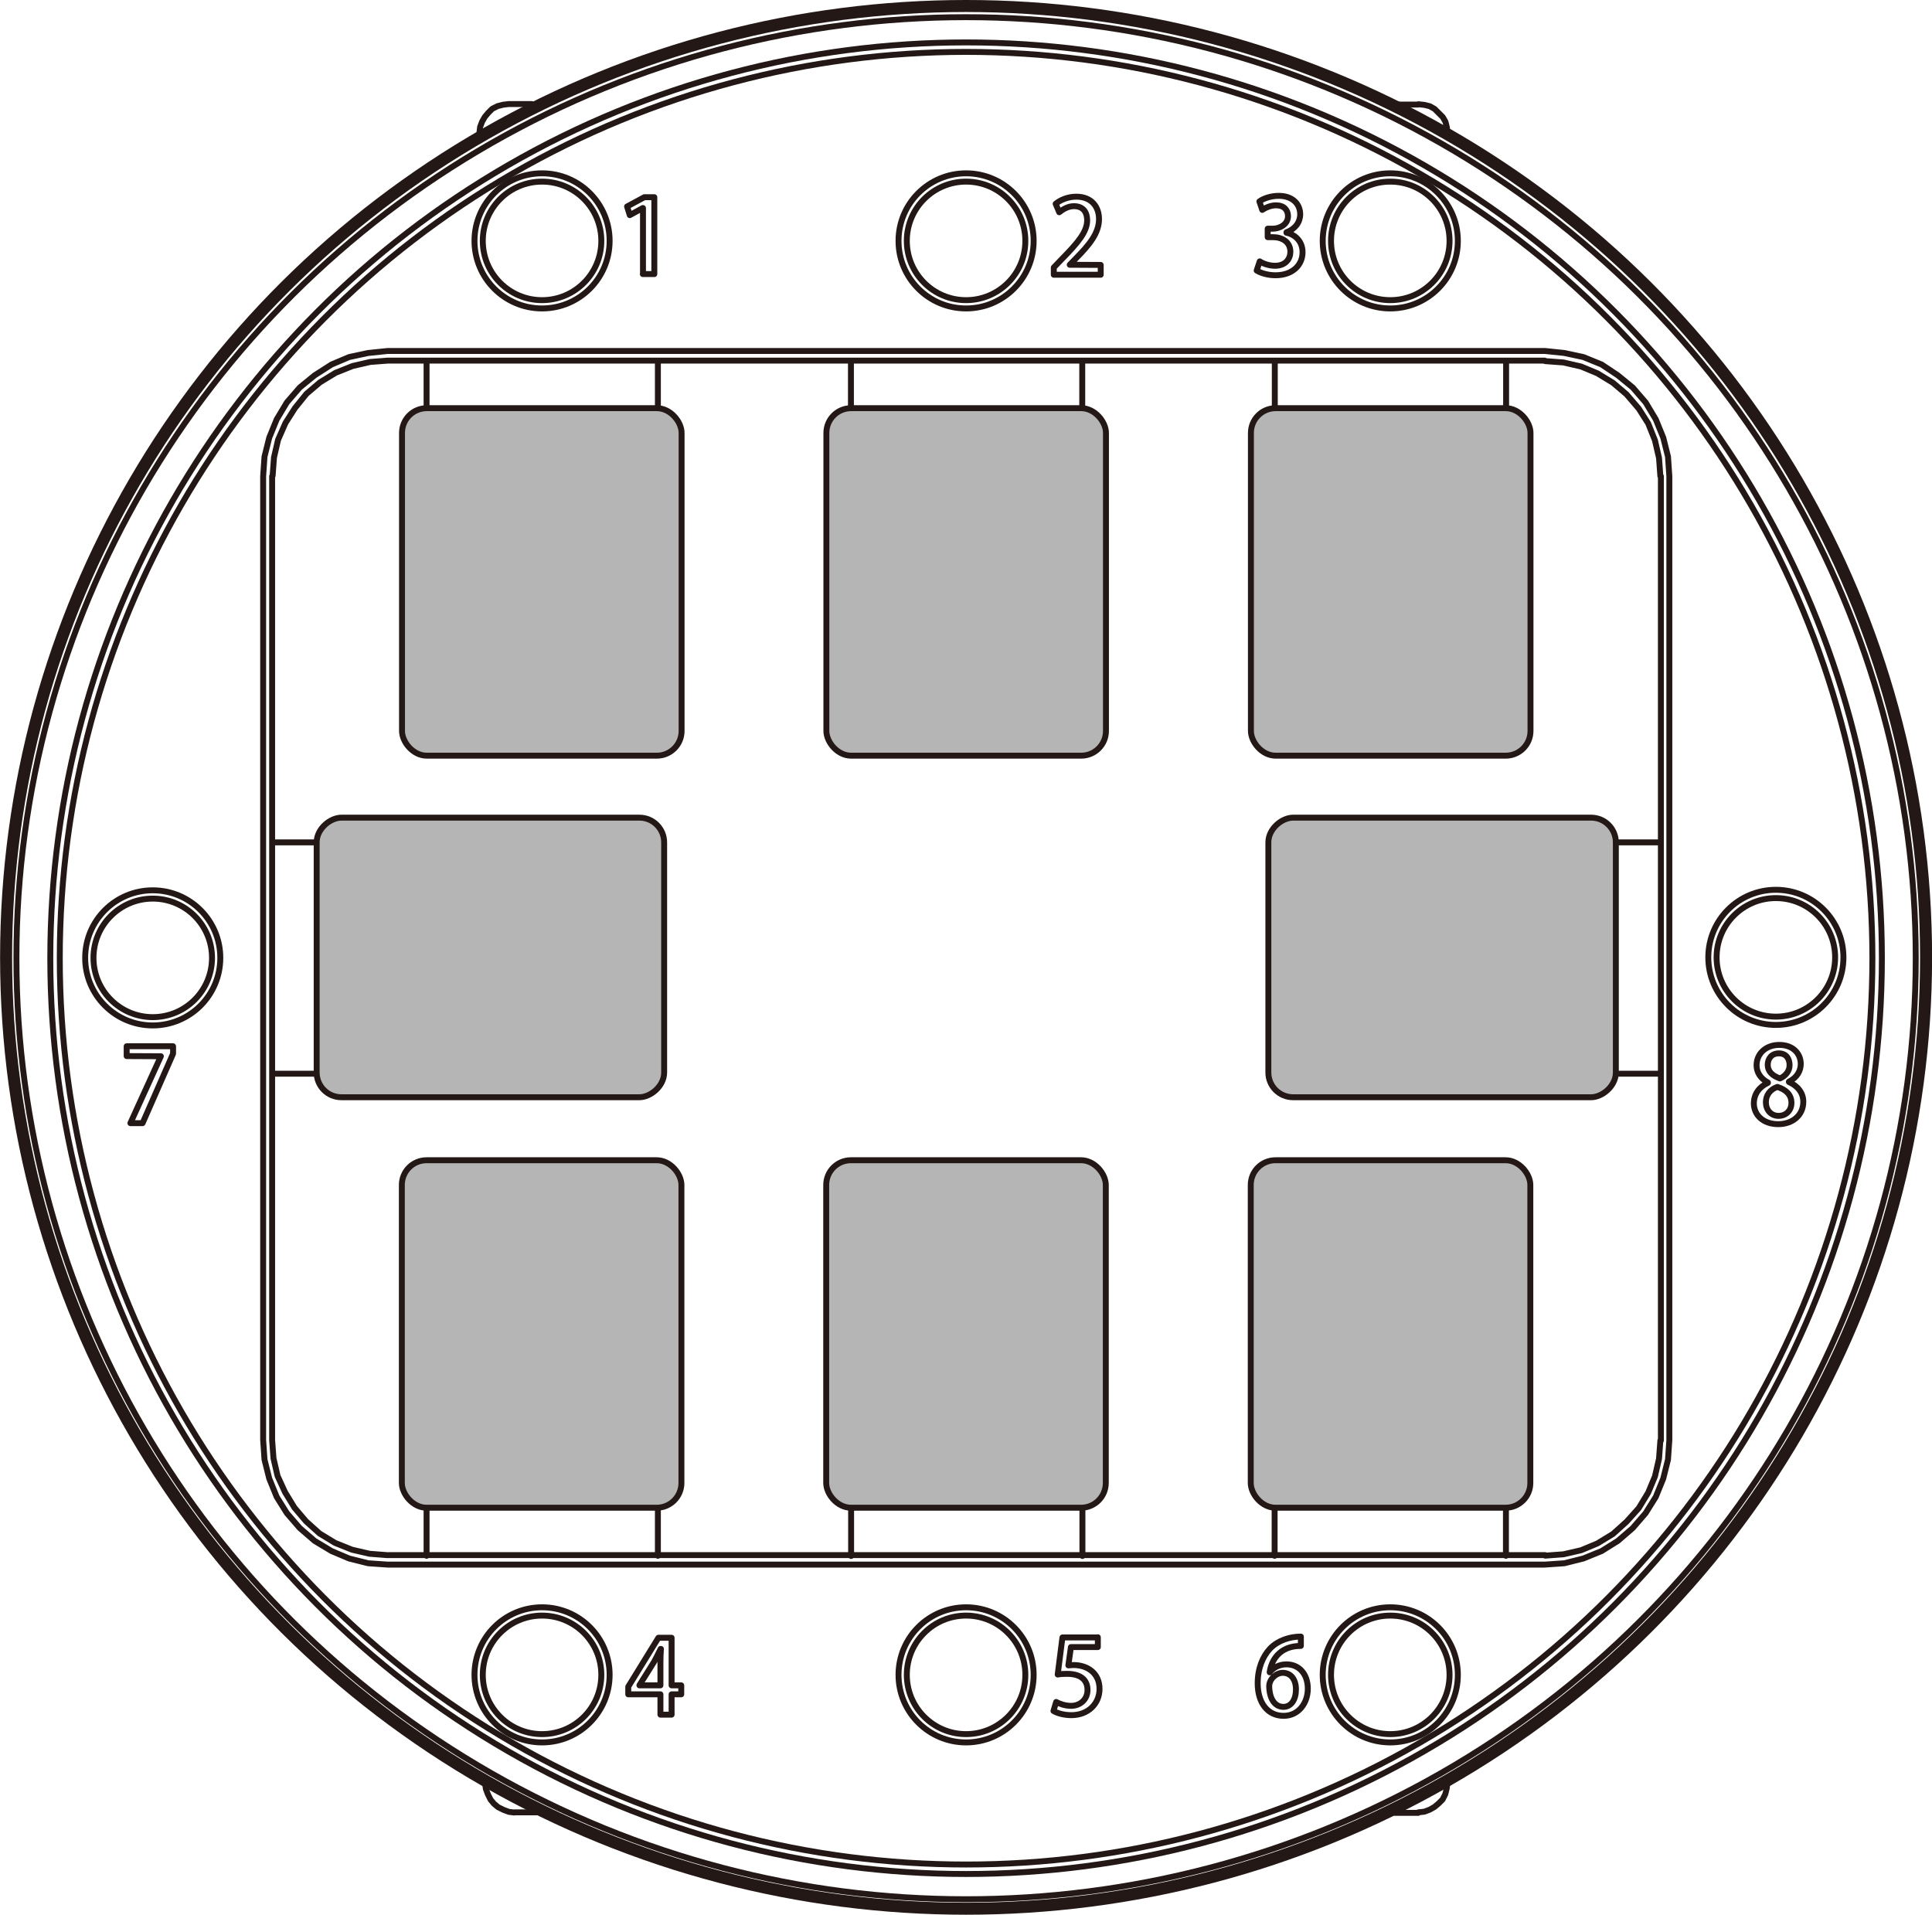 <?xml version="1.0" encoding="UTF-8"?><svg id="_レイヤー_1" xmlns="http://www.w3.org/2000/svg" width="40.25mm" height="39.89mm" viewBox="0 0 114.09 113.06"><defs><style>.cls-1,.cls-2{fill:none;}.cls-1,.cls-2,.cls-3{stroke:#231815;stroke-linecap:round;stroke-linejoin:round;}.cls-1,.cls-3{stroke-width:.35px;}.cls-2{stroke-width:.71px;}.cls-3{fill:#b5b5b6;}</style></defs><path class="cls-1" d="m16.07,85.03l.08,1.08.24,1.04.44.96.56.92.68.8.8.72.92.56,1,.4,1.04.24,1.04.08M91.22,21.29H22.9m0,0l-1.04.08-1.04.24-1,.4-.92.56-.8.68-.68.84-.56.88-.44,1-.24,1.04-.08,1.08m6.83,63.74h68.32M16.07,28.12v56.91M98.05,28.12l-.08-1.08-.24-1.04-.4-1-.56-.88-.72-.84-.8-.68-.92-.56-.96-.4-1.04-.24-1.08-.08m6.83,63.74V28.12m-6.83,63.74l1.08-.08,1.04-.24.96-.4.92-.56.8-.72.72-.8.56-.92.4-.96.24-1.04.08-1.08m-6.83-64.34l1.16.12,1.12.24,1.08.44.96.64.88.72.76.88.6,1,.44,1.08.28,1.12.08,1.16m0,0v56.91m0,0l-.08,1.16-.28,1.12-.44,1.08-.6.96-.76.88-.88.76-.96.6-1.08.44-1.12.28-1.16.08m0,0H22.9m0,0l-1.16-.08-1.12-.28-1.04-.44-1-.6-.88-.76-.76-.88-.6-.96-.44-1.08-.28-1.12-.08-1.16m0,0V28.12m0,0l.08-1.16.28-1.12.44-1.08.6-1,.76-.88.88-.72,1-.64,1.04-.44,1.12-.24,1.16-.12m0,0h68.32m-7.47,86.33h-1.37m0-100.88h1.37M31.73,107.02h-1.37m-.33-100.88h1.37m52.35,100.88l.36-.04.32-.12.28-.16.24-.2.24-.24.16-.32.08-.32.04-.32m-10.2-16.28v2.85m13.66,0v-2.85m-3.45-81.15l-.04-.36-.08-.32-.16-.28-.24-.24-.24-.24-.28-.16-.32-.08-.36-.04m5.18,17.97v-2.81m-13.66,0v2.81m-25.02,64.91v2.85m13.66,0v-2.85m-35.27,16.28l.04.32.12.32.16.32.2.24.24.2.32.16.32.12.32.04m-5.18-18.01v2.85m13.66,0v-2.85M30.03,6.14l-.32.04-.32.08-.32.16-.24.24-.2.24-.16.28-.12.32-.04.36m10.54,16.24v-2.81m-13.66,0v2.81m38.72,0v-2.81m-13.66,0v2.81M16.14,63.4h2.81m0-13.66h-2.81m79,13.66h2.81m0-13.66h-2.81"/><path class="cls-1" d="m37.97,16.18v-3.9h-.01l-.77.42-.16-.51,1.02-.55h.59v4.54h-.68Z"/><path class="cls-1" d="m64.99,16.22h-2.76v-.43l.48-.5c.96-.98,1.49-1.61,1.49-2.29,0-.44-.21-.83-.78-.83-.35,0-.66.19-.87.36l-.21-.5c.28-.23.72-.42,1.22-.42.93,0,1.34.63,1.34,1.32,0,.83-.57,1.52-1.36,2.32l-.37.38h0s1.83.01,1.83.01v.58Z"/><path class="cls-1" d="m75.97,13.74c.51.1.95.51.95,1.15,0,.74-.57,1.36-1.6,1.36-.47,0-.89-.14-1.11-.28l.18-.54c.16.11.52.26.9.26.64,0,.91-.42.91-.83,0-.58-.49-.86-1.03-.86h-.31v-.5h.3c.39,0,.9-.24.9-.74,0-.36-.23-.64-.71-.64-.32,0-.63.15-.81.27l-.17-.5c.23-.17.67-.33,1.14-.33.85,0,1.27.51,1.27,1.09,0,.46-.29.87-.81,1.06h0Z"/><path class="cls-1" d="m39.66,101.25h-.66v-1.2h-1.9v-.45l1.78-2.89h.78v2.81h.57v.53h-.57v1.2Zm-1.9-1.73h1.24v-1.36c0-.26.01-.53.03-.79h-.02c-.14.29-.25.51-.38.75l-.87,1.39h0Z"/><path class="cls-1" d="m64.83,96.68v.58h-1.59l-.15,1.08c.09,0,.17-.02.3-.02.83,0,1.54.48,1.54,1.41,0,.87-.67,1.55-1.66,1.55-.45,0-.85-.12-1.06-.25l.16-.53c.18.1.51.23.88.23.51,0,.97-.35.97-.94s-.4-.95-1.21-.95c-.23,0-.4.01-.55.04l.28-2.19h2.09Z"/><path class="cls-1" d="m74.98,98.75c.21-.27.55-.47.99-.47.73,0,1.26.55,1.26,1.44,0,.84-.54,1.6-1.43,1.6-.96,0-1.53-.79-1.53-1.92,0-.89.3-1.59.73-2.05.47-.49,1.18-.71,1.82-.71v.55c-1.28,0-1.75.88-1.84,1.55h.01Zm1.55,1.01c0-.59-.3-.98-.78-.98-.4,0-.8.38-.8.79.01.71.31,1.22.84,1.22.46,0,.74-.43.74-1.03Z"/><path class="cls-1" d="m7.48,61.78h2.74v.44l-1.8,4.1h-.72l1.8-3.95h0s-2.02-.01-2.02-.01v-.58Z"/><path class="cls-1" d="m104.4,63.92c-.45-.24-.67-.62-.67-1.01,0-.72.58-1.21,1.34-1.21.87,0,1.27.57,1.27,1.12,0,.39-.2.8-.7,1.05v.02c.49.22.85.61.85,1.17,0,.79-.63,1.32-1.48,1.32-.93,0-1.44-.58-1.44-1.22,0-.58.34-.99.83-1.22v-.02Zm1.39,1.21c0-.51-.34-.79-.83-.95-.44.15-.68.5-.68.9,0,.45.29.81.75.81s.76-.34.76-.76Zm-1.4-2.26c0,.42.3.66.72.81.31-.13.57-.42.57-.78s-.18-.7-.63-.7-.66.33-.66.67Z"/><circle class="cls-1" cx="57.05" cy="56.58" r="53.52"/><circle class="cls-1" cx="57.05" cy="56.58" r="54.08"/><ellipse class="cls-1" cx="57.05" cy="56.58" rx="56.08" ry="55.57"/><ellipse class="cls-2" cx="57.05" cy="56.53" rx="56.69" ry="56.18"/><circle class="cls-1" cx="32.01" cy="14.22" r="3.5"/><circle class="cls-1" cx="32.01" cy="14.22" r="3.99"/><circle class="cls-1" cx="32.01" cy="98.9" r="3.5"/><circle class="cls-1" cx="32.01" cy="98.9" r="3.99"/><circle class="cls-1" cx="57.05" cy="98.9" r="3.5"/><circle class="cls-1" cx="57.05" cy="98.9" r="3.99"/><circle class="cls-1" cx="82.1" cy="98.9" r="3.5"/><circle class="cls-1" cx="82.1" cy="98.9" r="3.99"/><circle class="cls-1" cx="104.87" cy="56.53" r="3.5"/><circle class="cls-1" cx="104.87" cy="56.53" r="3.99"/><circle class="cls-1" cx="9.02" cy="56.56" r="3.5"/><circle class="cls-1" cx="9.02" cy="56.56" r="3.99"/><circle class="cls-1" cx="57.05" cy="14.22" r="3.5"/><circle class="cls-1" cx="57.05" cy="14.22" r="3.99"/><circle class="cls-1" cx="82.1" cy="14.22" r="3.5"/><circle class="cls-1" cx="82.1" cy="14.22" r="3.99"/><rect class="cls-3" x="23.74" y="24.1" width="16.51" height="20.52" rx="1.46" ry="1.46"/><rect class="cls-3" x="48.8" y="24.1" width="16.51" height="20.52" rx="1.46" ry="1.46"/><rect class="cls-3" x="73.87" y="24.1" width="16.51" height="20.52" rx="1.46" ry="1.46"/><rect class="cls-3" x="23.73" y="68.51" width="16.51" height="20.52" rx="1.46" ry="1.46"/><rect class="cls-3" x="48.79" y="68.51" width="16.51" height="20.52" rx="1.46" ry="1.46"/><rect class="cls-3" x="73.86" y="68.51" width="16.51" height="20.52" rx="1.46" ry="1.46"/><rect class="cls-3" x="20.71" y="46.27" width="16.51" height="20.52" rx="1.46" ry="1.46" transform="translate(85.49 27.57) rotate(90)"/><rect class="cls-3" x="76.91" y="46.27" width="16.51" height="20.52" rx="1.46" ry="1.46" transform="translate(141.69 -28.63) rotate(90)"/></svg>